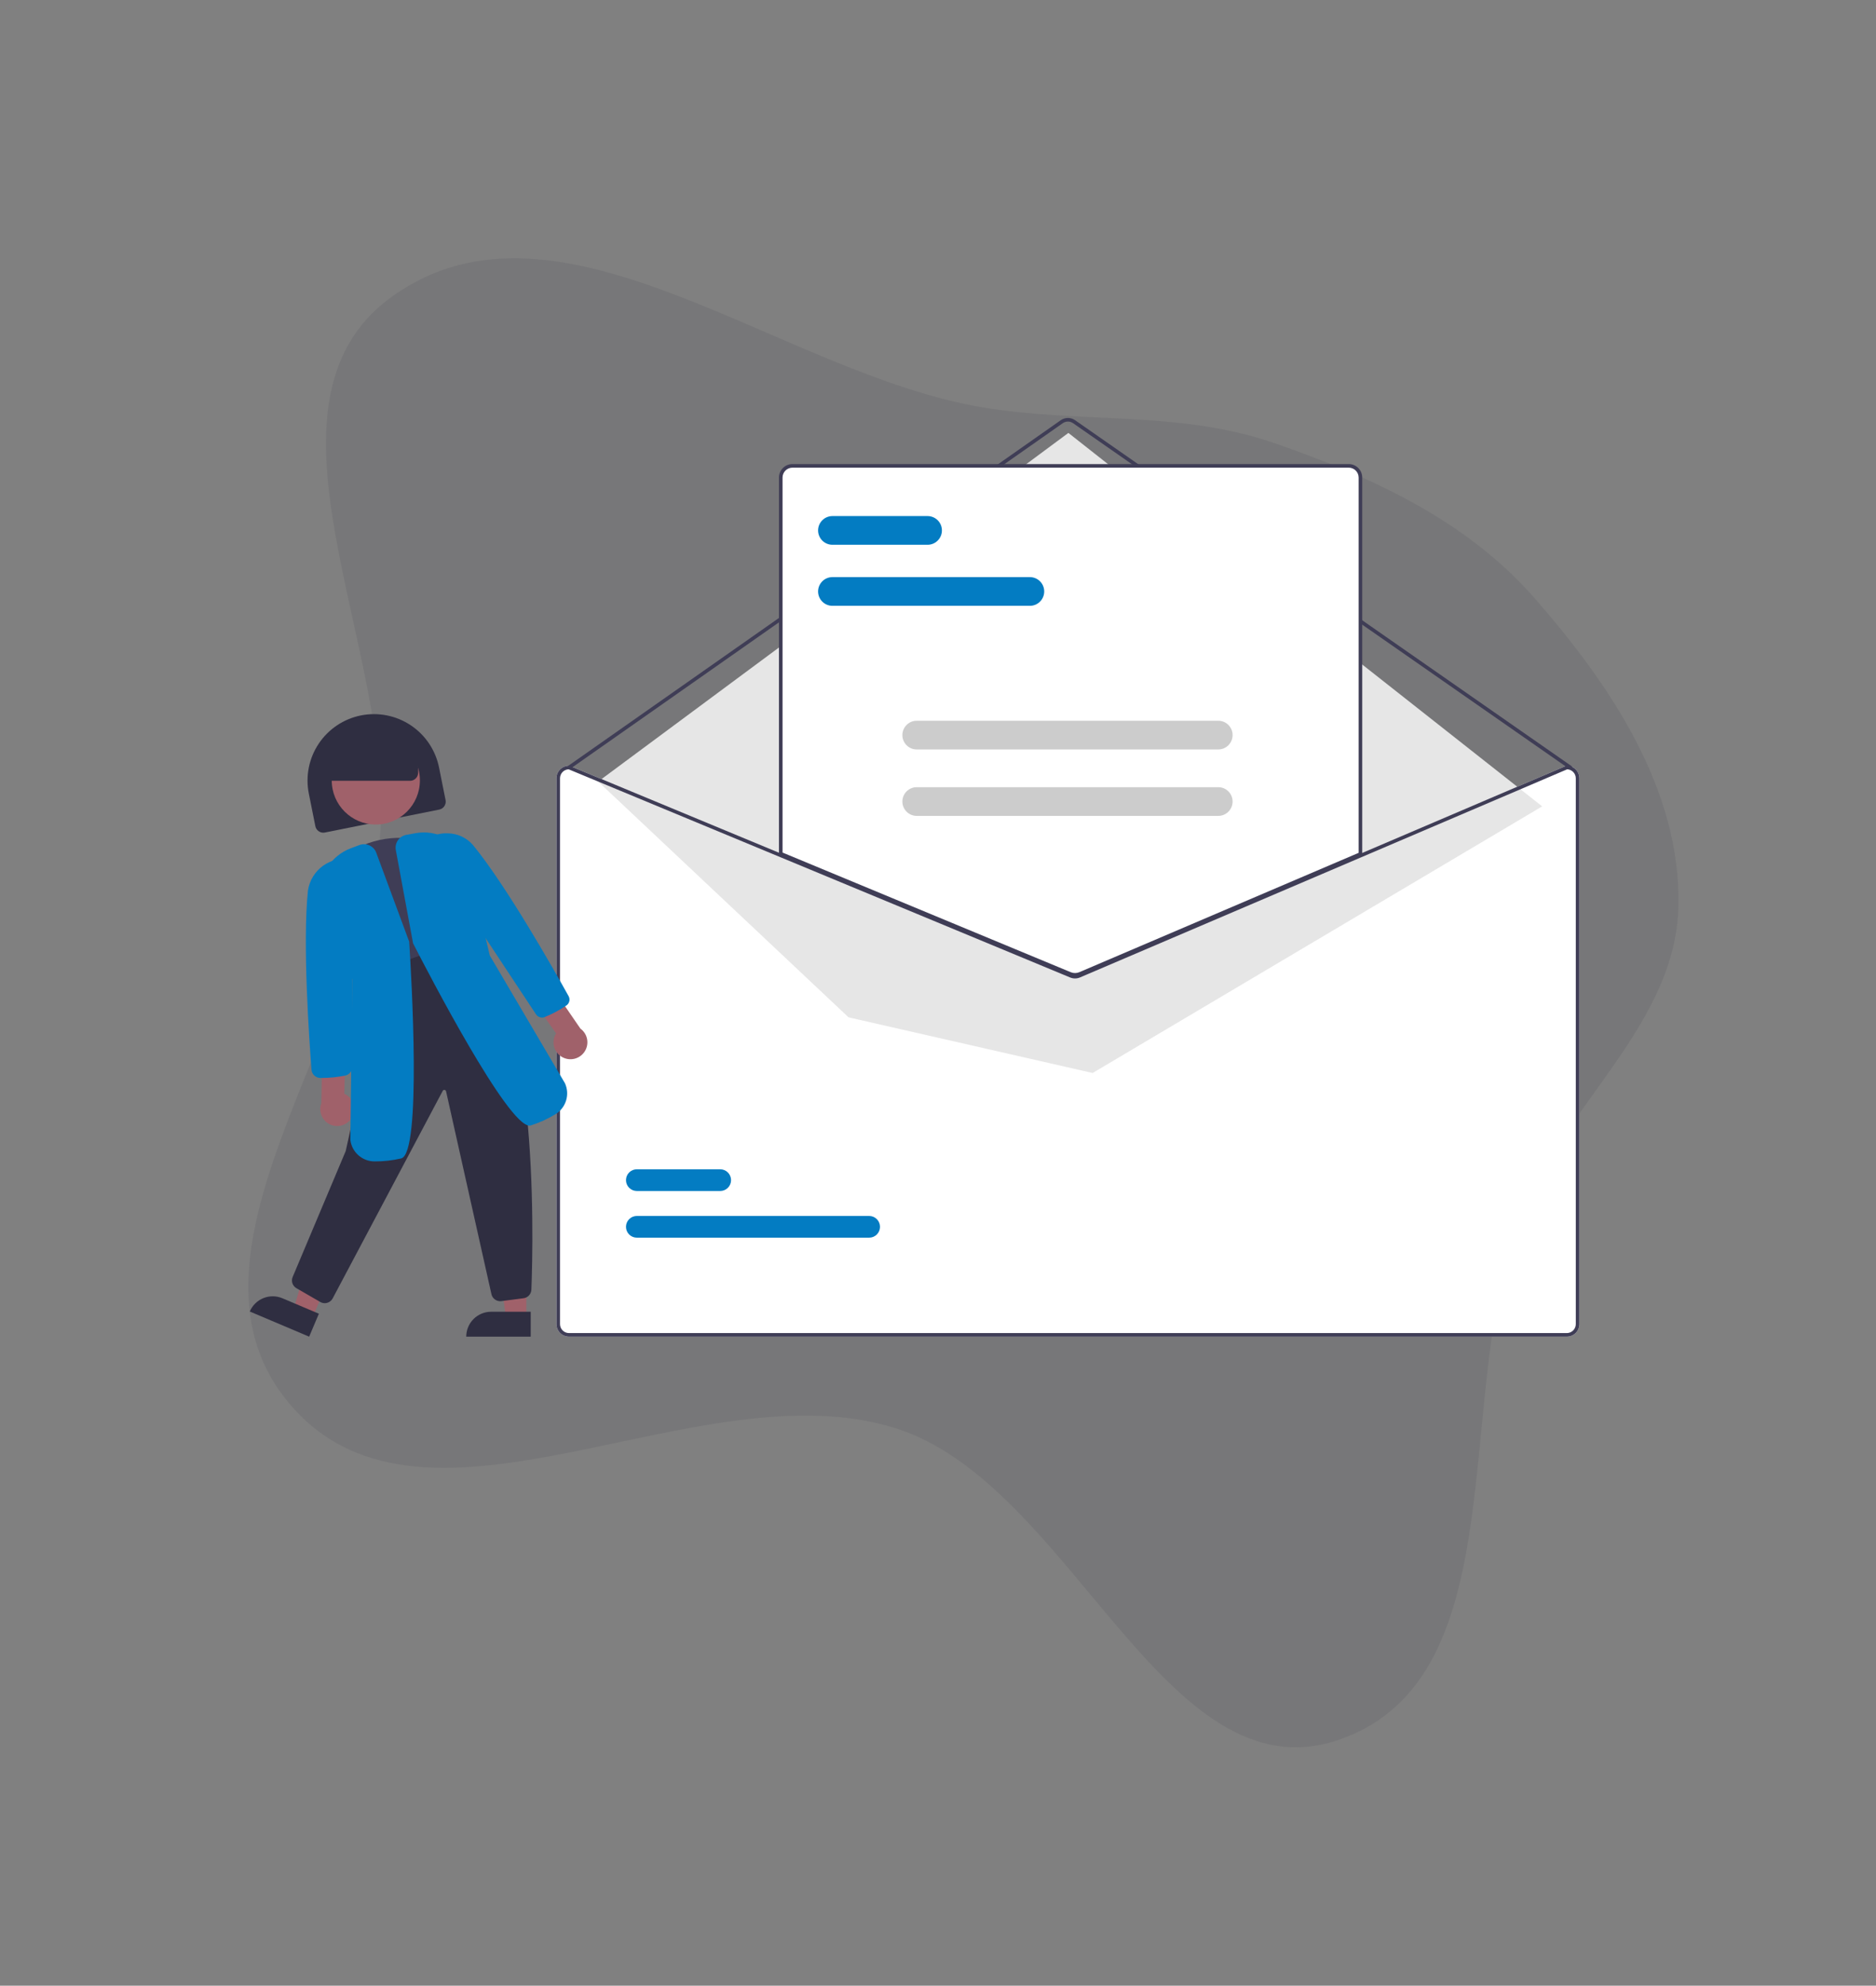 <svg width="721" height="763" viewBox="0 0 721 763" fill="none" xmlns="http://www.w3.org/2000/svg">
<rect x="0" y="0" width="721" height="763" fill="#808080" stroke="none"/>
<path fill-rule="evenodd" clip-rule="evenodd" d="M377.616 156.52C415.676 162.855 453.236 157.619 489.698 170.239C527.381 183.281 563.696 199.977 589.934 230.006C619.228 263.53 645.99 303.546 645.072 348.056C644.143 393.112 602.054 423.76 585.077 465.505C557.433 533.477 584.117 644.416 514.781 668.424C447.567 691.696 412.164 570.404 344.38 548.845C268.686 524.77 164.355 600.151 112.08 540.343C62.367 483.468 139.173 397.12 146.008 321.89C152.442 251.071 92.963 155.154 150.832 113.834C215.004 68.014 299.835 143.573 377.616 156.52Z" fill="#2F2E41" fill-opacity="0.1"/>
<g clip-path="url(#clip0)">
<path d="M602.172 294.22H602.034L522.851 328.038L414.514 374.309C414.091 374.487 413.636 374.58 413.177 374.583C412.718 374.585 412.263 374.497 411.837 374.323L300.065 327.942L218.937 294.275L218.813 294.22H218.675C217.395 294.221 216.168 294.731 215.263 295.636C214.358 296.541 213.849 297.769 213.847 299.049V508.776C213.849 510.056 214.358 511.284 215.263 512.189C216.168 513.095 217.395 513.604 218.675 513.605H602.172C603.452 513.604 604.679 513.095 605.584 512.189C606.489 511.284 606.999 510.056 607 508.776V299.049C606.999 297.769 606.489 296.541 605.584 295.636C604.679 294.731 603.452 294.221 602.172 294.22Z" fill="white"/>
<path d="M603.551 295.6C603.41 295.6 603.272 295.557 603.157 295.476L412.403 162.601C411.822 162.198 411.132 161.983 410.426 161.984C409.72 161.985 409.031 162.203 408.452 162.607L219.071 295.475C218.997 295.527 218.914 295.564 218.825 295.583C218.737 295.603 218.645 295.605 218.556 295.589C218.467 295.574 218.382 295.541 218.305 295.492C218.229 295.443 218.163 295.38 218.11 295.306C218.058 295.232 218.022 295.148 218.002 295.06C217.982 294.971 217.98 294.88 217.996 294.79C218.011 294.701 218.045 294.616 218.093 294.539C218.142 294.463 218.205 294.397 218.279 294.345L407.66 161.477C408.47 160.911 409.435 160.607 410.424 160.605C411.413 160.604 412.378 160.905 413.191 161.468L603.945 294.343C604.066 294.427 604.156 294.548 604.204 294.687C604.251 294.826 604.253 294.976 604.209 295.116C604.165 295.257 604.078 295.379 603.959 295.466C603.841 295.553 603.698 295.6 603.551 295.6L603.551 295.6Z" fill="#3F3D56"/>
<path d="M229.893 300.31L410.613 166.344L592.705 309.842L419.925 412.291L326.12 390.904L229.893 300.31Z" fill="#E6E6E6"/>
<path d="M334.038 475.569H244.758C244.21 475.57 243.667 475.462 243.16 475.253C242.653 475.044 242.193 474.736 241.805 474.349C241.417 473.961 241.11 473.501 240.9 472.995C240.69 472.488 240.582 471.945 240.582 471.397C240.582 470.849 240.69 470.306 240.9 469.799C241.11 469.293 241.417 468.833 241.805 468.445C242.193 468.058 242.653 467.75 243.16 467.541C243.667 467.332 244.21 467.224 244.758 467.225H334.038C334.587 467.224 335.13 467.332 335.636 467.541C336.143 467.75 336.603 468.058 336.991 468.445C337.379 468.833 337.687 469.293 337.897 469.799C338.107 470.306 338.215 470.849 338.215 471.397C338.215 471.945 338.107 472.488 337.897 472.995C337.687 473.501 337.379 473.961 336.991 474.349C336.603 474.736 336.143 475.044 335.636 475.253C335.13 475.462 334.587 475.57 334.038 475.569Z" fill="#037CC2"/>
<path d="M276.79 457.632H244.758C244.21 457.633 243.667 457.525 243.16 457.316C242.653 457.106 242.193 456.799 241.805 456.412C241.417 456.024 241.11 455.564 240.9 455.058C240.69 454.551 240.582 454.008 240.582 453.46C240.582 452.911 240.69 452.369 240.9 451.862C241.11 451.355 241.417 450.895 241.805 450.508C242.193 450.12 242.653 449.813 243.16 449.604C243.667 449.394 244.21 449.287 244.758 449.288H276.79C277.338 449.287 277.881 449.394 278.388 449.604C278.894 449.813 279.355 450.12 279.743 450.508C280.131 450.895 280.438 451.355 280.648 451.862C280.858 452.369 280.966 452.911 280.966 453.46C280.966 454.008 280.858 454.551 280.648 455.058C280.438 455.564 280.131 456.024 279.743 456.412C279.355 456.799 278.894 457.106 278.388 457.316C277.881 457.525 277.338 457.633 276.79 457.632Z" fill="#037CC2"/>
<path d="M413.155 374.927C412.476 374.927 411.804 374.796 411.176 374.539L299.72 328.282V183.492C299.722 182.212 300.231 180.984 301.136 180.079C302.041 179.174 303.268 178.664 304.548 178.663H518.368C519.648 178.664 520.876 179.174 521.781 180.079C522.686 180.984 523.195 182.212 523.196 183.492V328.383L522.987 328.473L415.194 374.516C414.548 374.788 413.855 374.927 413.155 374.927Z" fill="white"/>
<path d="M413.155 375.271C412.431 375.272 411.715 375.132 411.045 374.858L299.375 328.513V183.492C299.377 182.12 299.922 180.805 300.892 179.835C301.862 178.865 303.177 178.32 304.548 178.318H518.368C519.74 178.32 521.055 178.865 522.025 179.835C522.994 180.805 523.54 182.12 523.541 183.492V328.611L415.329 374.833C414.641 375.123 413.902 375.272 413.155 375.271ZM300.755 327.591L411.571 373.583C412.604 374.002 413.762 373.995 414.79 373.563L522.162 327.7V183.492C522.161 182.486 521.761 181.522 521.049 180.81C520.338 180.099 519.374 179.699 518.368 179.698H304.548C303.543 179.699 302.578 180.099 301.867 180.81C301.156 181.522 300.756 182.486 300.755 183.492V327.591Z" fill="#3F3D56"/>
<path d="M602.172 294.22H602.034L522.851 328.038L414.514 374.309C414.091 374.487 413.636 374.58 413.177 374.583C412.718 374.585 412.263 374.497 411.837 374.323L300.065 327.942L218.937 294.275L218.813 294.22H218.675C217.395 294.221 216.168 294.731 215.263 295.636C214.358 296.541 213.849 297.769 213.847 299.049V508.776C213.849 510.056 214.358 511.284 215.263 512.189C216.168 513.095 217.395 513.604 218.675 513.605H602.172C603.452 513.604 604.679 513.095 605.584 512.189C606.489 511.284 606.999 510.056 607 508.776V299.049C606.999 297.769 606.489 296.541 605.584 295.636C604.679 294.731 603.452 294.221 602.172 294.22ZM605.621 508.776C605.62 509.691 605.257 510.568 604.61 511.215C603.963 511.862 603.086 512.225 602.172 512.225H218.675C217.761 512.225 216.884 511.862 216.237 511.215C215.59 510.568 215.227 509.691 215.227 508.776V299.049C215.228 298.157 215.574 297.3 216.192 296.657C216.81 296.014 217.653 295.635 218.544 295.6L300.065 329.432L411.307 375.599C412.511 376.09 413.86 376.082 415.059 375.579L522.851 329.535L602.31 295.6C603.199 295.638 604.04 296.018 604.657 296.661C605.273 297.303 605.618 298.158 605.621 299.049V508.776Z" fill="#3F3D56"/>
<path d="M395.803 232.786H319.932C318.468 232.786 317.065 232.205 316.03 231.169C314.995 230.134 314.414 228.731 314.414 227.267C314.414 225.803 314.995 224.399 316.03 223.364C317.065 222.329 318.468 221.748 319.932 221.748H395.803C397.267 221.748 398.67 222.329 399.705 223.364C400.74 224.399 401.321 225.803 401.321 227.267C401.321 228.731 400.74 230.134 399.705 231.169C398.67 232.205 397.267 232.786 395.803 232.786Z" fill="#037CC2"/>
<path d="M356.488 209.33H319.932C318.468 209.33 317.065 208.748 316.03 207.713C314.995 206.678 314.414 205.274 314.414 203.811C314.414 202.347 314.995 200.943 316.03 199.908C317.065 198.873 318.468 198.291 319.932 198.291H356.488C357.951 198.291 359.355 198.873 360.39 199.908C361.425 200.943 362.006 202.347 362.006 203.811C362.006 205.274 361.425 206.678 360.39 207.713C359.355 208.748 357.951 209.33 356.488 209.33Z" fill="#037CC2"/>
<path d="M468.204 287.977H352.328C350.864 287.977 349.461 287.396 348.426 286.361C347.391 285.326 346.81 283.922 346.81 282.458C346.81 280.994 347.391 279.591 348.426 278.556C349.461 277.521 350.864 276.939 352.328 276.939H468.204C469.668 276.939 471.071 277.521 472.106 278.556C473.141 279.591 473.722 280.994 473.722 282.458C473.722 283.922 473.141 285.326 472.106 286.361C471.071 287.396 469.668 287.977 468.204 287.977Z" fill="#CCCCCC"/>
<path d="M468.204 313.503H352.328C350.864 313.503 349.461 312.922 348.426 311.887C347.391 310.852 346.81 309.448 346.81 307.984C346.81 306.52 347.391 305.117 348.426 304.082C349.461 303.047 350.864 302.465 352.328 302.465H468.204C469.668 302.465 471.071 303.047 472.106 304.082C473.141 305.117 473.722 306.52 473.722 307.984C473.722 309.448 473.141 310.852 472.106 311.887C471.071 312.922 469.668 313.503 468.204 313.503Z" fill="#CCCCCC"/>
<path d="M124.244 319.955C123.527 319.954 122.832 319.705 122.278 319.251C121.723 318.796 121.343 318.164 121.201 317.461L118.691 304.947C117.36 298.309 118.72 291.414 122.471 285.779C126.223 280.144 132.059 276.231 138.695 274.899C145.331 273.568 152.225 274.928 157.858 278.68C163.492 282.432 167.405 288.27 168.736 294.907L171.245 307.421C171.406 308.228 171.24 309.066 170.784 309.752C170.328 310.437 169.619 310.913 168.813 311.076L124.855 319.894C124.654 319.935 124.449 319.955 124.244 319.955Z" fill="#2F2E41"/>
<path d="M202.281 506.281L194.396 506.281L190.646 475.859L202.284 475.86L202.281 506.281Z" fill="#A0616A"/>
<path d="M188.763 504.027H203.971V513.604H179.188C179.188 511.064 180.197 508.628 181.993 506.832C183.789 505.036 186.224 504.027 188.763 504.027Z" fill="#2F2E41"/>
<path d="M120.12 506.202L112.859 503.127L121.265 473.65L131.981 478.191L120.12 506.202Z" fill="#A0616A"/>
<path d="M108.551 498.854L122.554 504.787L118.82 513.605L96 503.938C96.49 502.78 97.204 501.73 98.1 500.848C98.996 499.965 100.057 499.268 101.223 498.796C102.388 498.324 103.635 498.086 104.893 498.096C106.15 498.106 107.393 498.364 108.551 498.854Z" fill="#2F2E41"/>
<path d="M144.436 316.819C153.792 316.819 161.377 309.233 161.377 299.875C161.377 290.517 153.792 282.93 144.436 282.93C135.08 282.93 127.495 290.517 127.495 299.875C127.495 309.233 135.08 316.819 144.436 316.819Z" fill="#A0616A"/>
<path d="M145.238 376.958L145.064 376.393C140.448 361.385 135.677 345.872 130.898 331.119L130.769 330.72L131.063 330.422C138.479 322.876 152.374 319.865 163.383 323.422C174.463 327 182.099 337.035 181.144 346.764C180.636 352.61 182.206 358.447 185.578 363.248L186.02 363.889L185.329 364.251C172.951 370.621 159.6 374.887 145.823 376.873L145.238 376.958Z" fill="#3F3D56"/>
<path d="M124.807 500.736C124.203 500.735 123.609 500.575 123.087 500.272L113.936 494.986C113.185 494.557 112.624 493.861 112.364 493.036C112.105 492.212 112.166 491.32 112.535 490.538L132.869 442.279L148.41 371.893L176.731 361.593L176.989 361.711C207.352 375.662 205.005 475.657 204.226 495.561C204.191 496.398 203.853 497.194 203.274 497.801C202.696 498.407 201.917 498.782 201.082 498.856L192.566 499.969C191.7 500.045 190.837 499.795 190.146 499.267C189.456 498.738 188.988 497.971 188.835 497.115L171.449 419.396C171.431 419.248 171.366 419.11 171.264 419.002C171.162 418.895 171.028 418.823 170.881 418.797C170.741 418.77 170.596 418.788 170.466 418.849C170.337 418.91 170.231 419.011 170.162 419.137L127.822 498.967C127.599 499.368 127.298 499.72 126.937 500.003C126.576 500.285 126.162 500.493 125.719 500.613C125.422 500.694 125.115 500.735 124.807 500.736Z" fill="#2F2E41"/>
<path d="M134.978 429.811C135.513 429.031 135.87 428.143 136.025 427.21C136.179 426.277 136.128 425.321 135.873 424.41C135.619 423.5 135.168 422.656 134.552 421.938C133.936 421.22 133.17 420.647 132.309 420.257L132.772 405.481L123.863 403.01L123.502 423.885C122.944 425.376 122.951 427.021 123.524 428.506C124.097 429.992 125.194 431.216 126.609 431.946C128.023 432.677 129.657 432.863 131.199 432.469C132.742 432.075 134.086 431.129 134.978 429.811H134.978Z" fill="#A0616A"/>
<path d="M123.634 414.192L123.111 414.19C122.249 414.184 121.421 413.853 120.792 413.265C120.163 412.676 119.778 411.871 119.715 411.012C118.861 400.007 116.237 362.522 118.35 342.199C118.63 340.302 119.288 338.481 120.284 336.843C121.281 335.206 122.596 333.785 124.152 332.665C125.707 331.545 127.472 330.749 129.341 330.323C131.21 329.898 133.145 329.852 135.032 330.189L135.576 330.309L135.572 330.866C135.378 357.605 135.39 384.188 135.403 409.896C135.405 410.681 135.139 411.443 134.649 412.056C134.159 412.67 133.475 413.098 132.709 413.269C129.724 413.887 126.683 414.196 123.634 414.192Z" fill="#037CC2"/>
<path d="M143.914 446.261C141.633 446.251 139.435 445.409 137.73 443.894C136.026 442.378 134.933 440.293 134.656 438.029L135.406 376.318L123.143 345.293C122.627 341.218 123.503 337.087 125.63 333.573C127.757 330.058 131.009 327.366 134.858 325.933L138.136 324.703C138.756 324.47 139.415 324.363 140.076 324.386C140.737 324.409 141.387 324.563 141.989 324.838C142.591 325.113 143.132 325.504 143.582 325.989C144.033 326.474 144.383 327.043 144.613 327.663L157.257 361.811L157.261 361.861C158.137 375.452 162.095 443.095 154.205 445.113C150.861 445.896 147.437 446.281 144.003 446.26L143.914 446.261Z" fill="#037CC2"/>
<path d="M216.762 406.512C215.886 406.157 215.098 405.613 214.455 404.92C213.811 404.228 213.327 403.402 213.037 402.502C212.747 401.602 212.658 400.649 212.776 399.711C212.894 398.772 213.216 397.871 213.72 397.071L205.185 385.002L211.252 378.025L223.066 395.238C224.355 396.174 225.255 397.549 225.597 399.105C225.938 400.66 225.698 402.286 224.921 403.676C224.144 405.066 222.884 406.122 221.38 406.645C219.877 407.167 218.233 407.12 216.762 406.512H216.762Z" fill="#A0616A"/>
<path d="M208.239 391.002C207.793 390.989 207.357 390.868 206.968 390.651C206.578 390.434 206.246 390.127 206 389.755L205.955 389.687C191.833 368.307 177.23 346.199 162.429 324.161L162.27 323.923L162.473 323.722C163.772 322.511 165.301 321.574 166.971 320.968C168.64 320.363 170.415 320.101 172.188 320.199C174.013 320.232 175.811 320.65 177.464 321.426C179.117 322.201 180.588 323.317 181.78 324.699C194.714 340.439 213.173 373.108 218.522 382.747C218.86 383.345 218.959 384.049 218.802 384.717C218.644 385.386 218.24 385.971 217.671 386.356C215.044 388.144 212.231 389.641 209.28 390.82C208.949 390.95 208.595 391.012 208.239 391.002Z" fill="#037CC2"/>
<path d="M203.498 432.507C195.039 432.512 164.773 374.223 158.792 362.538L158.74 362.396L152.124 326.641C152.003 325.99 152.013 325.322 152.151 324.675C152.289 324.028 152.554 323.415 152.93 322.87C153.306 322.326 153.786 321.861 154.342 321.502C154.898 321.144 155.519 320.899 156.17 320.781L159.616 320.158C163.656 319.417 167.828 320.064 171.454 321.994C175.08 323.923 177.948 327.022 179.591 330.787L188.237 367.135L217.146 416.264C218.095 418.369 218.235 420.75 217.538 422.951C216.841 425.153 215.356 427.019 213.368 428.194C210.43 429.971 207.291 431.394 204.018 432.434C203.849 432.483 203.674 432.507 203.498 432.507H203.498Z" fill="#037CC2"/>
<path d="M157.594 300.022H123.451V295.882C123.457 291.309 125.275 286.926 128.508 283.692C131.74 280.459 136.123 278.64 140.695 278.635H143.454C148.026 278.64 152.409 280.459 155.641 283.692C158.874 286.926 160.692 291.309 160.697 295.882V296.917C160.697 297.74 160.369 298.529 159.787 299.111C159.206 299.693 158.417 300.021 157.594 300.022Z" fill="#2F2E41"/>
</g>
<defs>
<clipPath id="clip0">
<rect width="511" height="353" fill="white" transform="translate(96 160.605)"/>
</clipPath>
</defs>
</svg>
